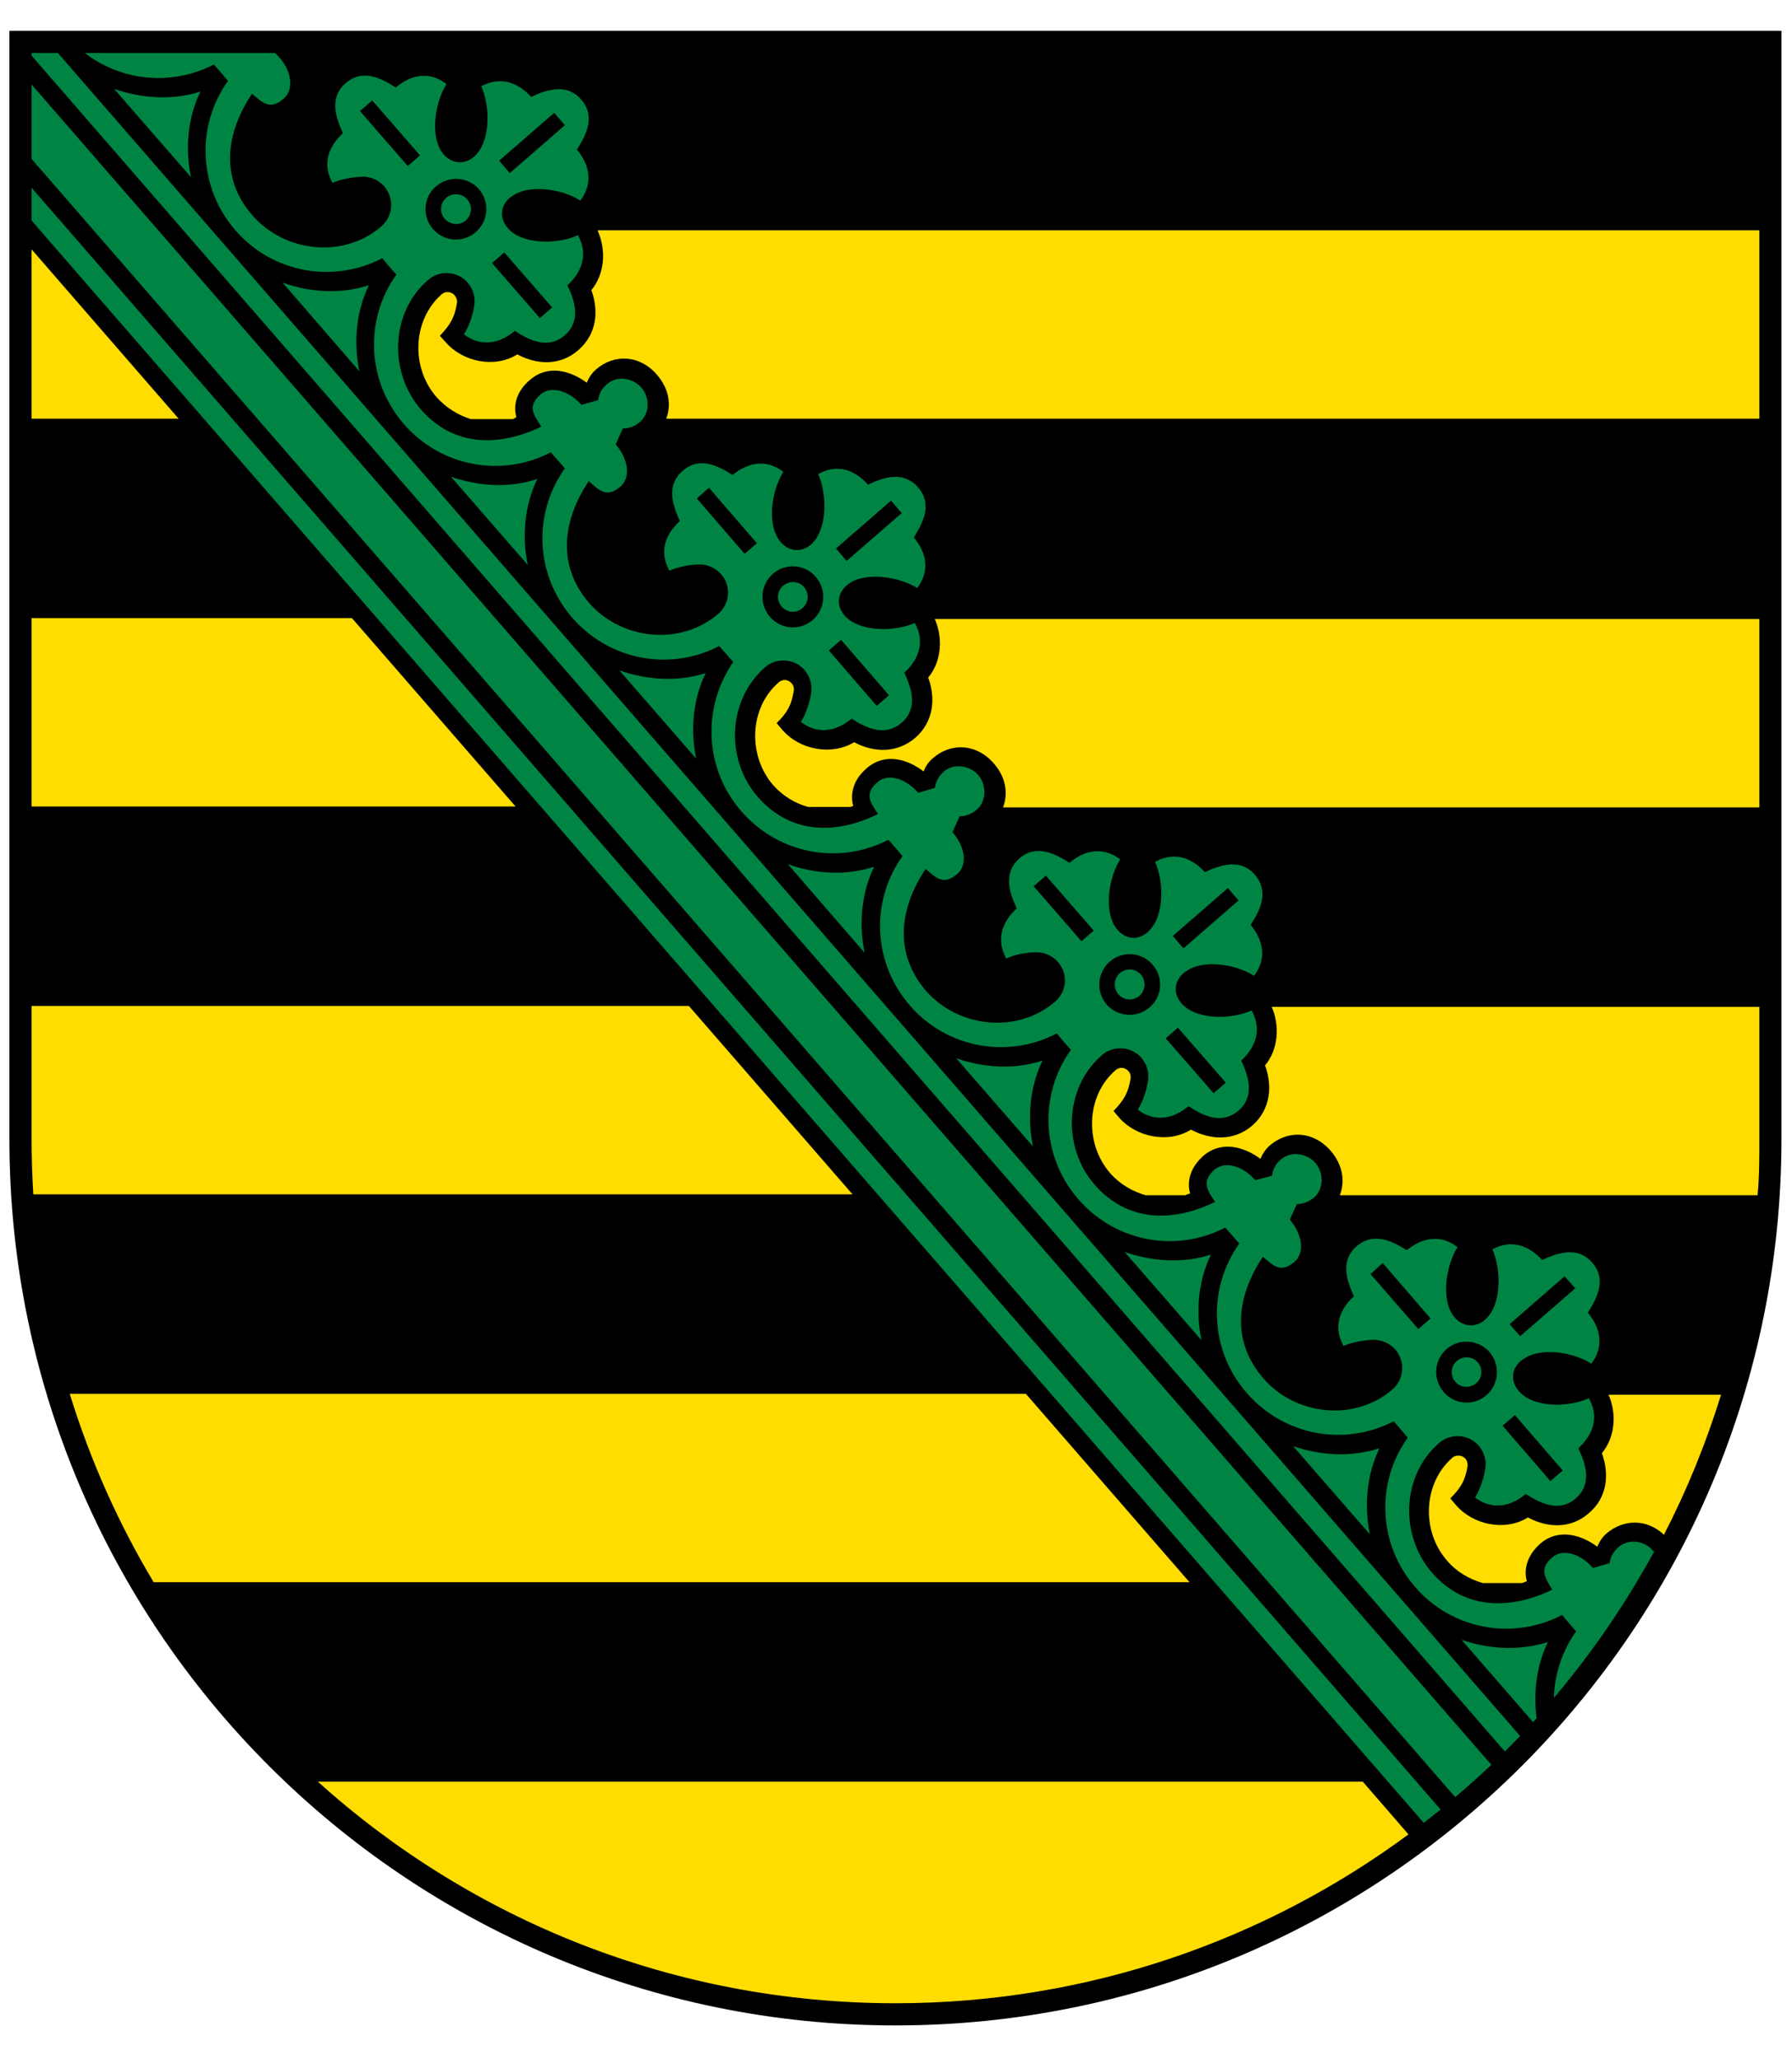 <?xml version="1.0" encoding="UTF-8" standalone="no"?>
<!DOCTYPE svg PUBLIC "-//W3C//DTD SVG 1.1//EN" "http://www.w3.org/Graphics/SVG/1.1/DTD/svg11.dtd">
<svg width="100%" height="100%" viewBox="0 0 593 681" version="1.1" xmlns="http://www.w3.org/2000/svg" xmlns:xlink="http://www.w3.org/1999/xlink" xml:space="preserve" xmlns:serif="http://www.serif.com/" style="fill-rule:evenodd;clip-rule:evenodd;stroke-linejoin:round;stroke-miterlimit:2;">
    <g id="sn" transform="matrix(1.466,0,0,1.466,3.111,10.196)">
        <path id="path324" d="M199.99,450C89.539,450 0,360.5 0,250L0,0L400,0L400,250C400,360.5 310.45,450 200,450"/>
        <path id="path328" d="M132.83,45L395.01,45L395.01,87.5L148.27,87.5C149.45,84.4 148.91,80.8 146.19,77.6C142.19,73 136.42,72.9 132.42,76.4C131.6,77.1 130.85,78.1 130.33,79.4C126.84,76.8 121.68,75.1 117.45,78.8C114.52,81.3 113.66,84.4 114.44,87.2C114.17,87.2 113.89,87.6 113.62,87.6L104.17,87.6C101.24,86.7 98.515,85 96.381,82.6C90.571,75.9 90.987,65.2 97.613,59.4C98.475,58.7 99.776,58.8 100.52,59.7C100.93,60.2 101.11,60.8 101.03,61.4C100.49,64.8 99.429,66.4 97.16,68.8L98.435,70.2C102.31,74.7 109.51,76.2 114.65,73C119.16,75.4 124.36,75.6 128.46,72C132.56,68.4 133.1,63.3 131.37,58.5C134.4,54.8 134.73,49.5 132.83,45.2M208.88,132.7L395.01,132.7L395.01,175.2L224.29,175.2C225.49,172.1 224.95,168.4 222.22,165.3C218.23,160.7 212.45,160.6 208.46,164.1C207.63,164.8 206.89,165.7 206.37,167.1C202.88,164.4 197.71,162.7 193.48,166.4C190.55,168.9 189.7,172.1 190.47,174.9C190.14,175 189.86,175.1 189.55,175.1L180.31,175.1C177.33,174.3 174.57,172.6 172.42,170.2C166.6,163.5 167.01,152.7 173.65,147C174.51,146.2 175.81,146.3 176.56,147.2C176.96,147.6 177.13,148.3 177.07,148.8C176.53,152.3 175.46,153.9 173.19,156.2L174.47,157.7C178.33,162.2 185.55,163.6 190.68,160.5C195.19,162.9 200.39,163 204.49,159.5C208.59,155.9 209.14,150.7 207.4,145.9C210.43,142.3 210.76,136.9 208.88,132.7M284.93,220.2L395.01,220.2L395.01,250.1C395.01,254.4 395.01,258.5 394.61,262.7L300.32,262.7C301.52,259.5 300.99,255.9 298.27,252.7C294.27,248.1 288.51,248 284.48,251.5C283.68,252.2 282.93,253.2 282.4,254.5C278.91,251.9 273.76,250.2 269.52,253.8C266.59,256.4 265.73,259.5 266.51,262.3C266.15,262.4 265.82,262.5 265.48,262.7L256.44,262.7C253.43,261.8 250.63,260.2 248.45,257.7C242.64,251 243.05,240.2 249.68,234.5C250.54,233.7 251.85,233.8 252.59,234.7C252.99,235.1 253.17,235.8 253.1,236.3C252.56,239.7 251.5,241.3 249.23,243.7L250.5,245.2C254.37,249.6 261.58,251.1 266.72,247.9C271.23,250.3 276.43,250.5 280.53,247C284.64,243.4 285.17,238.2 283.44,233.4C286.45,229.8 286.8,224.4 284.93,220.2M360.96,307.7L386.37,307.7C382.96,318.7 378.64,329.3 373.47,339.3C369.55,335.6 364.27,335.8 360.53,339C359.71,339.7 358.96,340.7 358.43,342C354.93,339.4 349.76,337.7 345.57,341.3C342.64,343.9 341.76,347 342.53,349.8C342.16,349.9 341.81,350.1 341.41,350.2L332.59,350.2C329.52,349.3 326.69,347.7 324.48,345.1C318.67,338.4 319.09,327.7 325.73,321.9C326.59,321.2 327.87,321.3 328.64,322.1C329.04,322.6 329.2,323.2 329.15,323.8C328.59,327.2 327.52,328.8 325.25,331.1L326.53,332.6C330.4,337.1 337.63,338.6 342.77,335.4C347.28,337.8 352.48,338 356.56,334.4C360.67,330.9 361.2,325.7 359.47,320.9C362.51,317.2 362.83,311.9 360.96,307.7M5.006,87.5L5.006,49.3L38.2,87.5L5.006,87.5ZM5.006,175L5.006,132.5L77.32,132.5L114.26,175L5.006,175ZM5.397,262.5C5.15,258.4 5.006,254.2 5.006,250L5.006,220L153.38,220L190.32,262.5L5.397,262.5ZM305.49,395L315.81,406.9C283.44,430.8 243.37,445 200,445C149.87,445 104.16,426.1 69.611,395L305.49,395ZM32.557,350C24.641,336.8 18.245,322.5 13.617,307.5L229.44,307.5L266.38,350L32.557,350Z" style="fill:rgb(255,221,0);"/>
        <path id="path332" d="M155.02,164.2C153.68,157.7 154.32,150.7 157.18,144.9C150.97,146.9 144.02,146.5 137.69,144.3L155.02,164.2ZM78.987,76.8C77.648,70.2 78.28,63.3 81.141,57.4C74.941,59.4 67.987,59.1 61.653,56.8L78.987,76.8ZM117,120.5C115.67,113.9 116.3,107 119.16,101.1C112.96,103.2 106.01,102.8 99.675,100.6L117,120.5ZM193.04,208C191.7,201.4 192.33,194.5 195.19,188.6C188.99,190.6 182.03,190.3 175.71,188L193.04,208ZM231.05,251.7C229.71,245.1 230.35,238.2 233.21,232.3C227.01,234.4 220.06,234 213.72,231.8L231.05,251.7ZM269.07,295.4C267.73,288.9 268.37,281.9 271.23,276.1C265.02,278.1 258.07,277.7 251.74,275.5L269.07,295.4ZM307.09,339.2C305.76,332.6 306.4,325.7 309.25,319.8C303.04,321.8 296.08,321.5 289.76,319.3L307.09,339.2ZM343.95,381.5L344.75,380.7C343.95,374.8 344.75,368.7 347.28,363.5C341.07,365.5 334.11,365.2 327.79,363L343.95,381.6L343.95,381.5ZM40.971,33C39.635,26.5 40.269,19.5 43.12,13.7C36.92,15.7 29.968,15.3 23.643,13.1L40.971,33ZM323.07,401.3L5.006,35.4L5.006,42.8L319.25,404.3C320.53,403.3 321.81,402.3 323.07,401.3M5.006,28.9L326.35,398.5C329.12,396.2 331.84,393.7 334.51,391.2L5.006,12.1L5.006,28.9ZM238.17,266.4L10.943,5L5.006,5L5.006,5.6L337.57,388.2C338.75,387 339.87,385.9 341.01,384.7L238.17,266.4ZM371.33,343.2C371.33,343.1 371.01,343 371.01,342.9C369.07,340.6 365.47,340.1 363.23,342.1C362.08,343.1 361.36,344.3 361.23,345.7L357.47,346.8C354.67,343.6 350.67,342.3 348.27,344.4C345.15,347.1 346.67,349 348.27,351.7C338.93,356.2 328.53,356.4 321.07,347.8C313.84,339.4 314.19,326 322.72,318.6C325.36,316.3 329.36,316.6 331.65,319.2C332.88,320.6 333.41,322.5 333.17,324.2C332.83,326.5 332.05,328.9 330.83,330.9C334.75,333.8 338.83,333 342.27,330.1C345.73,332.3 349.87,334.3 353.57,331.1C357.28,327.8 355.89,323.5 354.16,319.8C357.49,316.7 358.91,312.8 356.53,308.5C351.95,310.6 344.88,310.5 341.55,307.7C338.48,305.2 338.75,301.3 342.16,299.4C345.87,297.1 352.83,298 357.09,300.7C360.03,296.8 359.17,292.6 356.29,289.2C358.53,285.7 360.51,281.6 357.28,277.9C354.08,274.2 349.71,275.6 345.97,277.3C342.96,274 339.01,272.6 334.75,274.9C336.77,279.5 336.67,286.5 333.95,289.9C331.49,293 327.63,292.7 325.6,289.4C323.33,285.7 324.21,278.7 326.88,274.4C322.99,271.4 318.85,272.3 315.41,275.1C311.95,272.9 307.84,271 304.11,274.2C300.4,277.4 301.79,281.8 303.49,285.5C300.19,288.5 298.77,292.5 301.15,296.7C303.25,295.8 305.76,295.4 308.08,295.3C309.81,295.4 311.6,296.1 312.83,297.5C315.12,300.2 314.85,304.2 312.21,306.5C303.65,313.9 290.29,312.4 283.04,304C275.57,295.4 277.17,285.2 282.94,276.6C285.31,278.6 286.96,280.4 290.11,277.7C292.48,275.6 291.82,271.5 289.02,268.2L290.62,264.7C292,264.7 293.31,264.2 294.51,263.2C296.72,261.3 296.72,257.6 294.78,255.4C292.86,253.2 289.26,252.7 287.04,254.6C285.84,255.6 285.15,256.9 285.02,258.3L281.23,259.3C278.43,256.1 274.43,254.9 272.06,256.9C268.91,259.7 270.46,261.6 272.16,264.2C262.81,268.8 252.41,268.9 244.95,260.3C237.7,252 238.05,238.5 246.6,231.1C249.23,228.8 253.23,229.1 255.53,231.7C256.75,233.1 257.26,235 257.04,236.7C256.69,239 255.92,241.5 254.69,243.4C258.59,246.3 262.72,245.5 266.16,242.6C269.6,244.9 273.74,246.8 277.44,243.6C281.15,240.4 279.76,236 278.06,232.3C281.36,229.3 282.78,225.3 280.4,221C275.82,223.1 268.75,223 265.39,220.2C262.35,217.7 262.6,213.9 266.03,211.9C269.74,209.6 276.7,210.5 280.96,213.2C283.9,209.3 283.04,205.2 280.19,201.7C282.4,198.3 284.38,194.2 281.15,190.4C277.92,186.7 273.58,188.1 269.84,189.8C266.86,186.5 262.87,185.1 258.6,187.5C260.64,192 260.55,199.1 257.81,202.4C255.38,205.6 251.5,205.3 249.47,201.9C247.2,198.2 248.08,191.2 250.74,186.9C246.85,184 242.71,184.8 239.28,187.7C235.82,185.5 231.71,183.5 227.99,186.7C224.28,190 225.66,194.3 227.38,198C224.08,201 222.65,205 225.01,209.3C227.13,208.3 229.64,207.9 231.94,207.9C233.68,207.9 235.48,208.7 236.7,210.1C239,212.7 238.72,216.7 236.08,219C227.53,226.4 214.17,224.9 206.92,216.6C199.46,208 201.04,197.7 206.82,189.1C209.19,191.1 210.84,192.9 213.98,190.2C216.36,188.1 215.69,184 212.89,180.8L214.49,177.2C215.89,177.2 217.2,176.7 218.38,175.7C220.6,173.8 220.6,170.1 218.68,167.9C216.75,165.7 213.16,165.2 210.94,167.1C209.75,168.2 209.07,169.4 208.91,170.8L205.15,171.9C202.35,168.7 198.34,167.4 195.96,169.5C192.83,172.2 194.36,174.1 196.06,176.7C186.76,181.3 176.37,181.4 168.9,172.8C161.66,164.5 162.01,151.1 170.55,143.6C173.19,141.3 177.19,141.6 179.49,144.2C180.71,145.7 181.23,147.5 181,149.3C180.66,151.5 179.88,154 178.65,155.9C182.55,158.9 186.68,158 190.12,155.2C193.57,157.4 197.69,159.3 201.4,156.1C205.11,152.9 203.73,148.5 202.01,144.8C205.32,141.8 206.74,137.8 204.38,133.6C199.77,135.6 192.71,135.5 189.36,132.7C186.31,130.3 186.56,126.4 189.99,124.4C193.71,122.2 200.67,123.1 204.93,125.7C207.86,121.8 207.01,117.7 204.15,114.3C206.38,110.8 208.34,106.7 205.11,103C201.89,99.3 197.54,100.6 193.81,102.4C190.8,99 186.83,97.6 182.56,100C184.6,104.6 184.51,111.6 181.78,115C179.34,118.1 175.46,117.8 173.43,114.4C171.16,110.7 172.04,103.7 174.71,99.5C170.81,96.5 166.67,97.4 163.24,100.2C159.78,98 155.67,96 151.95,99.3C148.24,102.5 149.62,106.8 151.34,110.6C148.03,113.6 146.61,117.5 148.97,121.8C151.08,120.9 153.6,120.4 155.9,120.4C157.65,120.4 159.44,121.2 160.66,122.6C162.95,125.2 162.68,129.2 160.04,131.5C151.5,138.9 138.12,137.4 130.88,129.1C123.41,120.5 125,110.2 130.78,101.6C133.17,103.7 134.81,105.5 137.95,102.8C140.33,100.7 139.66,96.5 136.86,93.3L138.46,89.7C139.86,89.7 141.17,89.3 142.36,88.2C144.58,86.3 144.58,82.7 142.66,80.5C140.73,78.3 137.13,77.7 134.91,79.7C133.73,80.7 133.05,81.9 132.9,83.3L129.12,84.4C126.33,81.2 122.32,80 119.94,82C116.8,84.7 118.34,86.6 120.07,89.3C110.72,93.8 100.33,94 92.861,85.4C85.616,77 85.971,63.6 94.515,56.2C97.155,53.9 101.15,54.2 103.44,56.8C104.67,58.2 105.18,60.1 104.97,61.8C104.61,64.1 103.83,66.5 102.61,68.5C106.5,71.4 110.63,70.6 114.07,67.7C117.52,69.9 121.64,71.9 125.35,68.7C129.07,65.4 127.69,61.1 125.97,57.4C129.28,54.4 130.69,50.4 128.34,46.1C123.73,48.2 116.66,48.1 113.32,45.3C110.27,42.8 110.51,38.9 113.94,37C117.66,34.7 124.62,35.6 128.88,38.3C131.82,34.4 130.97,30.2 128.11,26.8C130.33,23.3 132.31,19.2 129.07,15.5C125.84,11.8 121.49,13.2 117.77,14.9C114.76,11.6 110.78,10.2 106.51,12.5C108.55,17.1 108.47,24.1 105.73,27.5C103.3,30.6 99.411,30.3 97.387,27C95.115,23.3 95.997,16.3 98.661,12C94.768,9 90.627,9.9 87.197,12.8C83.736,10.5 79.624,8.6 75.909,11.8C72.197,15 73.573,19.4 75.293,23.1C71.989,26.1 70.571,30.1 72.923,34.3C75.04,33.4 77.557,33 79.856,32.9C81.603,32.9 83.389,33.7 84.621,35.1C86.909,37.8 86.629,41.8 83.989,44.1C75.448,51.5 62.08,50 54.84,41.6C47.371,33.1 48.957,22.8 54.77,14.2C57.152,16.2 58.797,18 61.938,15.3C64.314,13.2 63.893,8.6 59.96,5L17.036,5C25.33,11.4 36.65,12.5 46.154,7.6L47.744,9.4L49.333,11.3C42.034,21.5 42.672,35.4 51.01,45C59.346,54.6 73.018,57.1 84.17,51.3L85.76,53.2L87.354,55C80.05,65.2 80.693,79.1 89.026,88.7C97.357,98.3 111.03,100.9 122.19,95.1L123.79,96.9L125.38,98.7C118.07,109 118.71,122.8 127.04,132.4C135.38,142 149.05,144.6 160.21,138.8L163.39,142.4C156.27,152.7 156.9,166.6 165.24,176.1C173.58,185.7 187.25,188.3 198.4,182.5L199.99,184.3L201.59,186.2C194.29,196.4 194.92,210.3 203.26,219.9C211.6,229.5 225.27,232 236.42,226.2L238.02,228.1L239.61,229.9C232.3,240.1 232.94,254 241.28,263.6C249.61,273.2 263.28,275.8 274.44,270L276.04,271.8L277.61,273.6C270.31,283.9 270.97,297.8 279.29,307.3C287.64,316.9 301.29,319.5 312.47,313.7L314.04,315.5L315.64,317.4C308.33,327.6 308.97,341.5 317.32,351.1C325.64,360.7 339.32,363.2 350.49,357.4L352.09,359.3L353.64,361.1C350.44,365.6 348.76,370.9 348.63,376.1C357.21,366 364.81,354.9 371.21,343.2M307.24,280.5L309.99,278L320.79,290.5L318.04,292.9L307.24,280.5ZM347.85,327.2L350.63,324.8L339.83,312.3L337.05,314.7L347.85,327.2ZM326.71,300.1C328.12,298.9 330.23,299 331.45,300.4C332.65,301.8 332.52,303.9 331.11,305.1C329.72,306.3 327.59,306.2 326.39,304.8C325.19,303.4 325.32,301.3 326.73,300.1M324.41,297.4C327.29,294.9 331.61,295.3 334.12,298.1C336.57,301 336.28,305.3 333.43,307.8C330.57,310.3 326.23,310 323.75,307.1C321.27,304.2 321.56,299.9 324.41,297.4M277.45,196.2L275.05,193.4L262.62,204.2L265.02,207L277.45,196.2ZM271.83,239.7L274.57,237.3L263.77,224.9L261.01,227.3L271.83,239.7ZM231.2,193L233.96,190.6L244.76,203L242,205.4L231.2,193ZM255.09,217.7C256.48,216.5 256.63,214.3 255.39,212.9C254.17,211.5 252.06,211.4 250.66,212.6C249.26,213.8 249.11,216 250.36,217.4C251.57,218.8 253.69,218.9 255.09,217.7M257.39,220.3C260.25,217.9 260.55,213.5 258.06,210.7C255.58,207.8 251.24,207.5 248.38,210C245.53,212.5 245.22,216.8 247.7,219.7C250.19,222.5 254.52,222.8 257.39,220.3M199.01,106L201.42,108.8L188.98,119.6L186.58,116.8L199.01,106ZM155.16,105.5L157.92,103.1L168.73,115.6L165.97,118L155.16,105.5ZM195.78,152.3L198.54,149.9L187.73,137.4L184.98,139.8L195.78,152.3ZM174.65,125.2C176.04,124 178.17,124.1 179.38,125.5C180.59,126.9 180.45,129 179.05,130.2C177.65,131.5 175.54,131.3 174.32,129.9C173.1,128.5 173.25,126.4 174.65,125.2M172.35,122.5C175.21,120 179.54,120.3 182.03,123.2C184.52,126.1 184.21,130.4 181.35,132.9C178.5,135.4 174.16,135.1 171.67,132.2C169.19,129.3 169.49,125 172.35,122.5M125.38,21.3L122.98,18.5L110.55,29.3L112.95,32.1L125.38,21.3ZM119.74,64.8L122.51,62.4L111.7,50L108.94,52.4L119.74,64.8ZM79.128,18.1L81.888,15.7L92.69,28.1L89.928,30.5L79.128,18.1ZM103.02,42.8C104.42,41.5 104.57,39.4 103.32,38C102.1,36.6 99.987,36.5 98.586,37.7C97.192,38.9 97.037,41 98.253,42.4C99.466,43.8 101.59,44 102.99,42.8M105.28,45.4C108.15,42.9 108.46,38.6 105.97,35.7C103.48,32.9 99.144,32.6 96.288,35.1C93.426,37.5 93.125,41.9 95.605,44.7C98.09,47.6 102.43,47.9 105.28,45.4M351.05,281L353.45,283.7L341.03,294.5L338.63,291.8L351.05,281Z" style="fill:rgb(0,132,68);"/>
    </g>
</svg>
